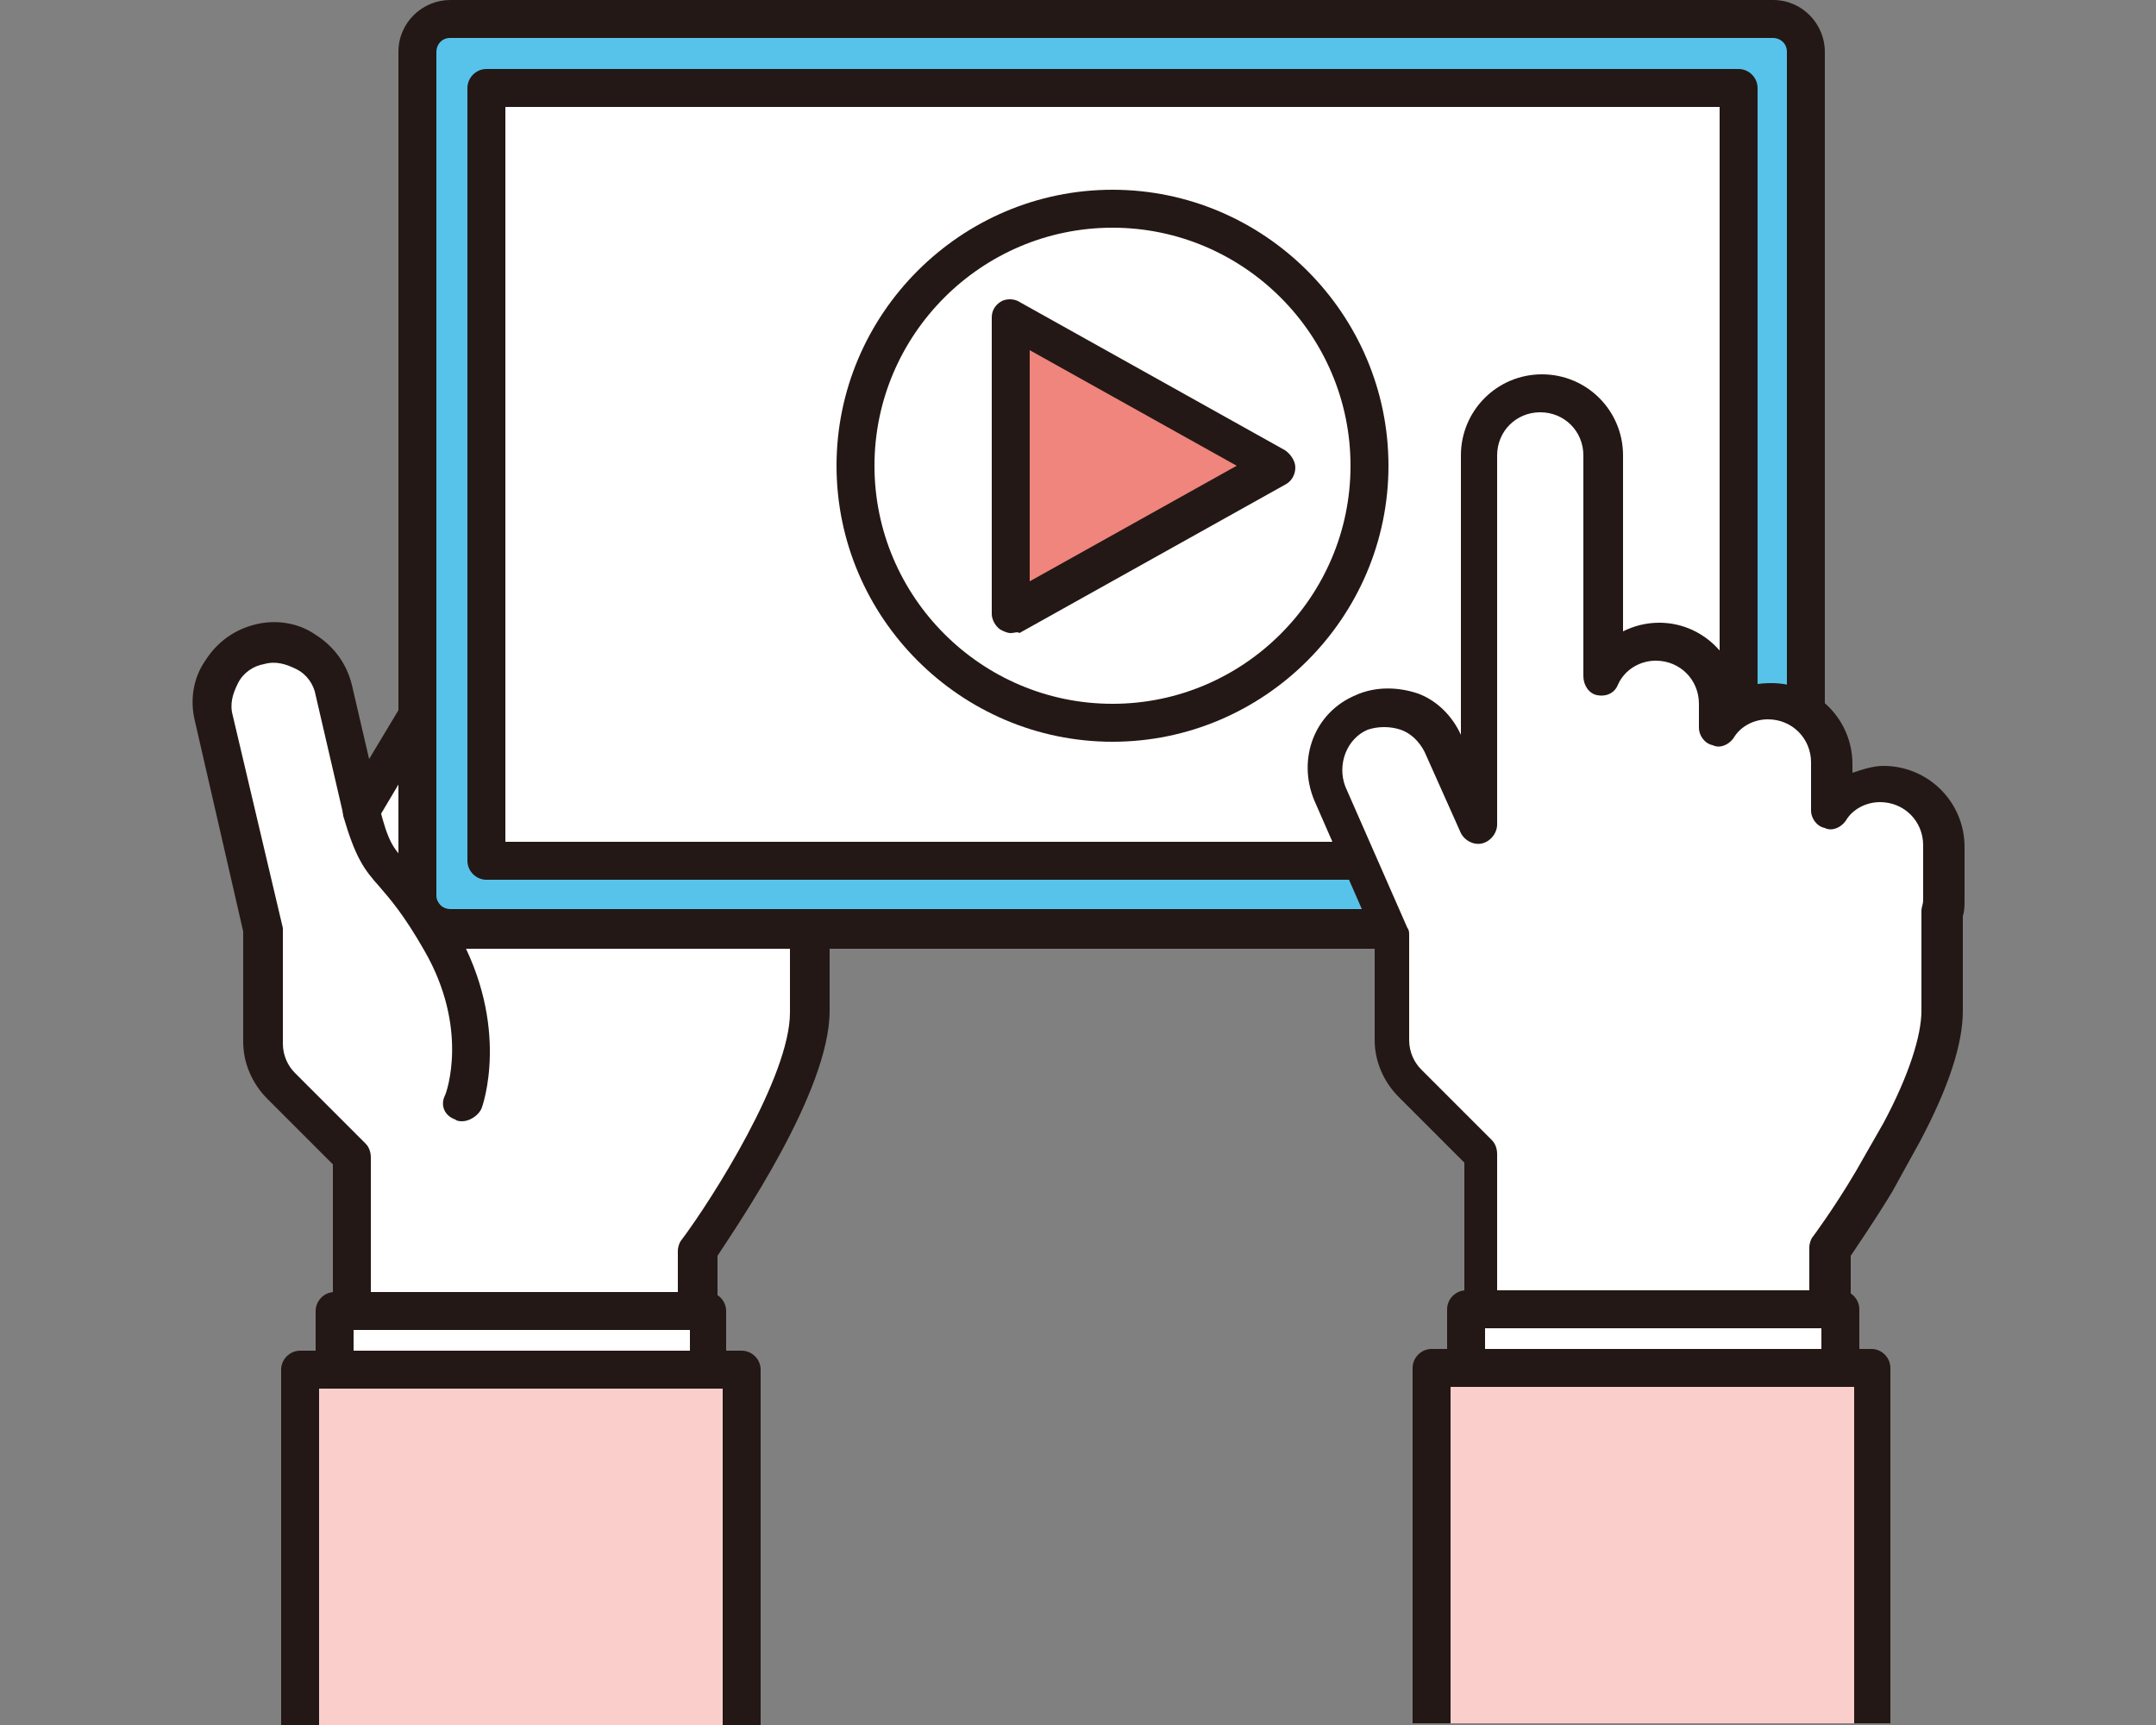 <?xml version="1.0" encoding="utf-8"?>
<!-- Generator: Adobe Illustrator 24.3.0, SVG Export Plug-In . SVG Version: 6.00 Build 0)  -->
<svg version="1.1" id="圖層_1" xmlns="http://www.w3.org/2000/svg" xmlns:xlink="http://www.w3.org/1999/xlink" x="0px" y="0px"
	 viewBox="0 0 125 100" style="enable-background:new 0 0 125 100;" xml:space="preserve">
<rect x="0" y="0" width="125" height="100" fill="#808080" stroke="none"/>
<style type="text/css">
	.st0{fill:#FFFFFF;}
	.st1{fill:#231815;}
	.st2{fill:#F9CECB;}
	.st3{fill:#57C3EA;}
	.st4{fill:#EF857D;}
</style>
<g>
	<g>
		<g>
			<g>
				<g>
					<path class="st0" d="M53.5,40.4c-1.4-1.2-3.4-1.1-4.7,0.1l2.6-3.1c1.3-1.5,1-3.8-0.5-5c-1.5-1.3-3.8-1-5,0.5l-1.2,1.4l1.3-2
						c1.1-1.6,0.6-3.9-1-4.9c-1.6-1.1-3.9-0.6-4.9,1l-0.9,1.4c0.1-1.3-0.6-2.5-1.7-3.2c-1.7-1-3.9-0.5-4.9,1.2L21,47L19.4,40
						c-0.4-1.9-2.4-3.1-4.3-2.7c-1.9,0.4-3.1,2.4-2.7,4.3L15.3,54v6.5c0,0.9,0.4,1.9,1,2.5l4.1,4.1v16.7h20V72.5c0,0,6.5-9,6.5-13.8
						c0-1.9,0-3.7,0-5l6.9-8.2C55.2,43.9,55,41.7,53.5,40.4z"/>
					<path class="st1" d="M40.4,84.9h-20c-0.6,0-1.1-0.5-1.1-1.1V67.5l-3.8-3.8c-0.9-0.9-1.4-2.1-1.4-3.3v-6.4l-2.8-12.2
						c-0.3-1.2-0.1-2.5,0.6-3.5c0.7-1.1,1.7-1.8,2.9-2.1c1.2-0.3,2.5-0.1,3.5,0.6c1.1,0.7,1.8,1.7,2.1,2.9l1,4.3l10.1-16.8
						c0.6-1.1,1.7-1.8,2.9-2.1c1.2-0.3,2.5-0.1,3.5,0.5c0.7,0.4,1.2,0.9,1.6,1.6c0.7-0.8,1.6-1.3,2.6-1.5c1.2-0.2,2.5,0,3.5,0.7
						c1.4,0.9,2.2,2.5,2.1,4.1c0.2,0,0.3-0.1,0.5-0.1c1.2-0.1,2.5,0.3,3.4,1c2,1.6,2.3,4.6,0.6,6.6l-0.3,0.4c0.8,0.1,1.7,0.5,2.3,1
						c2,1.7,2.2,4.6,0.6,6.6L48.1,54v4.6c0,4.7-5.4,12.5-6.5,14.2v11C41.5,84.4,41.1,84.9,40.4,84.9z M21.5,82.7h17.8V72.5
						c0-0.2,0.1-0.5,0.2-0.6c1.8-2.4,6.3-9.5,6.3-13.2v-5c0-0.3,0.1-0.5,0.3-0.7l6.9-8.2c0.9-1,0.7-2.6-0.3-3.5l0,0
						c-0.9-0.8-2.3-0.8-3.2,0.1c-0.4,0.4-1.1,0.4-1.5,0c-0.4-0.4-0.5-1-0.1-1.5l2.6-3.1c0.9-1,0.7-2.6-0.3-3.5
						c-0.5-0.4-1.2-0.6-1.8-0.6c-0.7,0.1-1.2,0.4-1.7,0.9L45.5,35c-0.4,0.4-1,0.5-1.5,0.2c-0.5-0.3-0.6-1-0.3-1.5l1.3-2
						c0.7-1.1,0.4-2.7-0.7-3.4c-0.5-0.4-1.2-0.5-1.9-0.4c-0.6,0.1-1.2,0.5-1.6,1.1L40,30.4c-0.3,0.4-0.8,0.6-1.3,0.4
						c-0.5-0.2-0.8-0.6-0.8-1.1c0-0.9-0.4-1.8-1.2-2.2c-0.6-0.3-1.2-0.4-1.9-0.3c-0.6,0.2-1.2,0.6-1.5,1.1L21.9,47.5
						c-0.2,0.4-0.7,0.6-1.1,0.5c-0.4-0.1-0.8-0.4-0.9-0.8l-1.6-6.9c-0.1-0.6-0.5-1.2-1.1-1.5c-0.6-0.3-1.2-0.5-1.9-0.3
						c-0.6,0.1-1.2,0.5-1.5,1.1c-0.3,0.6-0.5,1.2-0.3,1.9l2.9,12.3c0,0.1,0,0.2,0,0.2v6.5c0,0.7,0.3,1.3,0.7,1.7l4.1,4.1
						c0.2,0.2,0.3,0.5,0.3,0.8V82.7z"/>
				</g>
				<g>
					<rect x="19.4" y="76" class="st0" width="21.7" height="12.5"/>
					<path class="st1" d="M41,89.6H19.4c-0.6,0-1.1-0.5-1.1-1.1V76c0-0.6,0.5-1.1,1.1-1.1H41c0.6,0,1.1,0.5,1.1,1.1v12.5
						C42.1,89.1,41.7,89.6,41,89.6z M20.5,87.4h19.5V77.1H20.5V87.4z"/>
				</g>
				<g>
					<polyline class="st2" points="17.4,100 17.4,79.4 43,79.4 43,100 					"/>
					<path class="st1" d="M44.1,100h-2.2V80.5H18.5V100h-2.2V79.4c0-0.6,0.5-1.1,1.1-1.1H43c0.6,0,1.1,0.5,1.1,1.1V100z"/>
				</g>
			</g>
		</g>
		<g>
			<line class="st0" x1="39.1" y1="29.8" x2="31.9" y2="41.1"/>
			<path class="st1" d="M31.9,42.2c-0.2,0-0.4-0.1-0.6-0.2c-0.5-0.3-0.7-1-0.3-1.5l7.2-11.2c0.3-0.5,1-0.7,1.5-0.3
				c0.5,0.3,0.7,1,0.3,1.5l-7.2,11.2C32.6,42,32.2,42.2,31.9,42.2z"/>
		</g>
		<g>
			<line class="st0" x1="44.7" y1="34.3" x2="37.1" y2="45.5"/>
			<path class="st1" d="M37.1,46.6c-0.2,0-0.4-0.1-0.6-0.2c-0.5-0.3-0.6-1-0.3-1.5l7.5-11.2c0.3-0.5,1-0.6,1.5-0.3
				c0.5,0.3,0.6,1,0.3,1.5L38,46.2C37.8,46.5,37.5,46.6,37.1,46.6z"/>
		</g>
		<g>
			<line class="st0" x1="48.8" y1="40.5" x2="42.2" y2="49.3"/>
			<path class="st1" d="M42.2,50.4c-0.2,0-0.5-0.1-0.7-0.2c-0.5-0.4-0.6-1.1-0.2-1.5l6.6-8.8c0.4-0.5,1.1-0.6,1.5-0.2
				c0.5,0.4,0.6,1.1,0.2,1.5l-6.6,8.8C42.9,50.2,42.5,50.4,42.2,50.4z"/>
		</g>
	</g>
	<g>
		<g>
			<path class="st3" d="M26.1,1.1C25,1.1,24.2,2,24.2,3l0,48.9c0,1.1,0.9,1.9,1.9,1.9l76.7,0c1.1,0,1.9-0.9,1.9-1.9l0-48.9
				c0-1.1-0.9-1.9-1.9-1.9L26.1,1.1z"/>
			<path class="st1" d="M102.8,55H26.1c-1.7,0-3-1.4-3-3V3c0-1.7,1.4-3,3-3h76.7c1.7,0,3,1.4,3,3v48.9C105.9,53.6,104.5,55,102.8,55
				z M26.1,2.2c-0.5,0-0.8,0.4-0.8,0.8v48.9c0,0.5,0.4,0.8,0.8,0.8h76.7c0.5,0,0.8-0.4,0.8-0.8V3c0-0.5-0.4-0.8-0.8-0.8H26.1z"/>
		</g>
		<g>
			<rect x="28.2" y="5.1" class="st0" width="72.6" height="44.8"/>
			<path class="st1" d="M100.8,51H28.2c-0.6,0-1.1-0.5-1.1-1.1V5.1c0-0.6,0.5-1.1,1.1-1.1h72.6c0.6,0,1.1,0.5,1.1,1.1v44.8
				C101.9,50.5,101.4,51,100.8,51z M29.3,48.8h70.4V6.2H29.3V48.8z"/>
		</g>
	</g>
	<g>
		<g>
			<path class="st0" d="M110.2,65.6c1.3-2.5,2.4-5.1,2.4-7.1c0-2.3,0-4.2,0-5.6c0.1-0.3,0.1-0.5,0.1-0.8V49c0-2-1.6-3.6-3.6-3.6
				c-1.2,0-2.3,0.6-2.9,1.5v-2.8c0-2-1.6-3.6-3.6-3.6c-1.2,0-2.3,0.6-2.9,1.5v-1.4c0-2-1.6-3.6-3.6-3.6c-1.4,0-2.6,0.8-3.2,2V26.4
				c0-2-1.6-3.6-3.6-3.6s-3.6,1.6-3.6,3.6v21.4l-2.1-4.7c-0.8-1.8-2.9-2.6-4.7-1.8c-1.8,0.8-2.6,2.9-1.8,4.7l3.6,8.2v6.1
				c0,0.9,0.4,1.9,1,2.5l4.1,4.1v16.7h20V72.3c0,0,1.2-1.6,2.5-3.9L110.2,65.6z"/>
			<path class="st1" d="M106,84.7H86c-0.6,0-1.1-0.5-1.1-1.1V67.4l-3.8-3.8c-0.9-0.9-1.4-2.1-1.4-3.3v-5.9l-3.5-8
				c-1-2.4,0-5.1,2.4-6.1c1.1-0.5,2.4-0.5,3.6-0.1c1.1,0.4,2,1.3,2.5,2.4V26.4c0-2.6,2.1-4.7,4.7-4.7c2.6,0,4.7,2.1,4.7,4.7v10.2
				c0.6-0.3,1.3-0.5,2.1-0.5c2.3,0,4.2,1.7,4.6,3.9c0.6-0.3,1.2-0.4,1.9-0.4c2.6,0,4.7,2.1,4.7,4.7v0.5c0.6-0.2,1.2-0.4,1.8-0.4
				c2.6,0,4.7,2.1,4.7,4.7v3.1c0,0.3,0,0.6-0.1,0.9v5.5c0,1.9-0.8,4.4-2.5,7.6c0,0,0,0,0,0l-1.6,2.9c-1.1,1.8-2,3.1-2.4,3.7v11
				C107.1,84.2,106.6,84.7,106,84.7z M87.1,82.5h17.8V72.3c0-0.2,0.1-0.5,0.2-0.6c0,0,1.2-1.6,2.5-3.8l1.6-2.8
				c1.5-2.8,2.2-5.1,2.2-6.5v-5.6c0-0.1,0-0.2,0-0.2c0-0.2,0.1-0.4,0.1-0.6V49c0-1.4-1.1-2.5-2.5-2.5c-0.8,0-1.6,0.4-2,1.1
				c-0.3,0.4-0.8,0.6-1.2,0.4c-0.5-0.1-0.8-0.6-0.8-1v-2.8c0-1.4-1.1-2.5-2.5-2.5c-0.8,0-1.6,0.4-2,1.1c-0.3,0.4-0.8,0.6-1.2,0.4
				c-0.5-0.1-0.8-0.6-0.8-1v-1.4c0-1.4-1.1-2.5-2.5-2.5c-0.9,0-1.8,0.5-2.2,1.4c-0.2,0.5-0.7,0.7-1.2,0.6c-0.5-0.1-0.8-0.6-0.8-1.1
				V26.4c0-1.4-1.1-2.5-2.5-2.5c-1.4,0-2.5,1.1-2.5,2.5v21.4c0,0.5-0.4,1-0.9,1.1c-0.5,0.1-1-0.2-1.2-0.6l-2.1-4.7
				c-0.3-0.6-0.8-1.1-1.4-1.3c-0.6-0.2-1.3-0.2-1.9,0c-1.2,0.5-1.8,2-1.3,3.3l3.6,8.2c0.1,0.1,0.1,0.3,0.1,0.4v6.1
				c0,0.7,0.3,1.3,0.7,1.7l4.1,4.1c0.2,0.2,0.3,0.5,0.3,0.8V82.5z"/>
		</g>
		<g>
			<rect x="85" y="75.9" class="st0" width="21.7" height="12.5"/>
			<path class="st1" d="M106.6,89.5H85c-0.6,0-1.1-0.5-1.1-1.1V75.9c0-0.6,0.5-1.1,1.1-1.1h21.7c0.6,0,1.1,0.5,1.1,1.1v12.5
				C107.7,89,107.2,89.5,106.6,89.5z M86.1,87.3h19.5V77H86.1V87.3z"/>
		</g>
		<g>
			<polyline class="st2" points="83,99.9 83,79.3 108.6,79.3 108.6,99.9 			"/>
			<path class="st1" d="M109.7,99.9h-2.2V80.4H84.1v19.5h-2.2V79.3c0-0.6,0.5-1.1,1.1-1.1h25.5c0.6,0,1.1,0.5,1.1,1.1V99.9z"/>
		</g>
	</g>
	<g>
		<path class="st0" d="M26.8,63.9c0,0,1.6-4.3-1.3-9.4S22,51,20.9,47"/>
		<path class="st1" d="M26.8,65c-0.1,0-0.3,0-0.4-0.1c-0.6-0.2-0.9-0.8-0.6-1.4c0.1-0.2,1.4-3.9-1.2-8.4c-1.2-2.1-2-3-2.6-3.7
			c-0.9-1-1.4-1.7-2.1-4.1c-0.1-0.6,0.2-1.2,0.8-1.3c0.6-0.2,1.2,0.2,1.3,0.8c0.5,2,0.8,2.4,1.6,3.2c0.6,0.7,1.5,1.7,2.9,4
			c3.1,5.5,1.5,10.1,1.4,10.3C27.7,64.7,27.2,65,26.8,65z"/>
	</g>
	<g>
		<circle class="st0" cx="64.5" cy="27" r="14.9"/>
		<path class="st1" d="M64.5,43c-8.8,0-16-7.2-16-16c0-8.8,7.2-16,16-16c8.8,0,16,7.2,16,16C80.5,35.8,73.3,43,64.5,43z M64.5,13.2
			c-7.6,0-13.8,6.2-13.8,13.8c0,7.6,6.2,13.8,13.8,13.8S78.3,34.6,78.3,27C78.3,19.4,72.1,13.2,64.5,13.2z"/>
	</g>
	<g>
		<polygon class="st4" points="58.6,35.6 74,27 58.6,18.4 		"/>
		<path class="st1" d="M58.6,36.7c-0.2,0-0.4-0.1-0.6-0.2c-0.3-0.2-0.5-0.6-0.5-0.9V18.4c0-0.4,0.2-0.7,0.5-0.9
			c0.3-0.2,0.8-0.2,1.1,0l15.4,8.6c0.3,0.2,0.6,0.6,0.6,1c0,0.4-0.2,0.8-0.6,1l-15.4,8.6C59,36.6,58.8,36.7,58.6,36.7z M59.7,20.3
			v13.4l12-6.7L59.7,20.3z"/>
	</g>
</g>
</svg>
